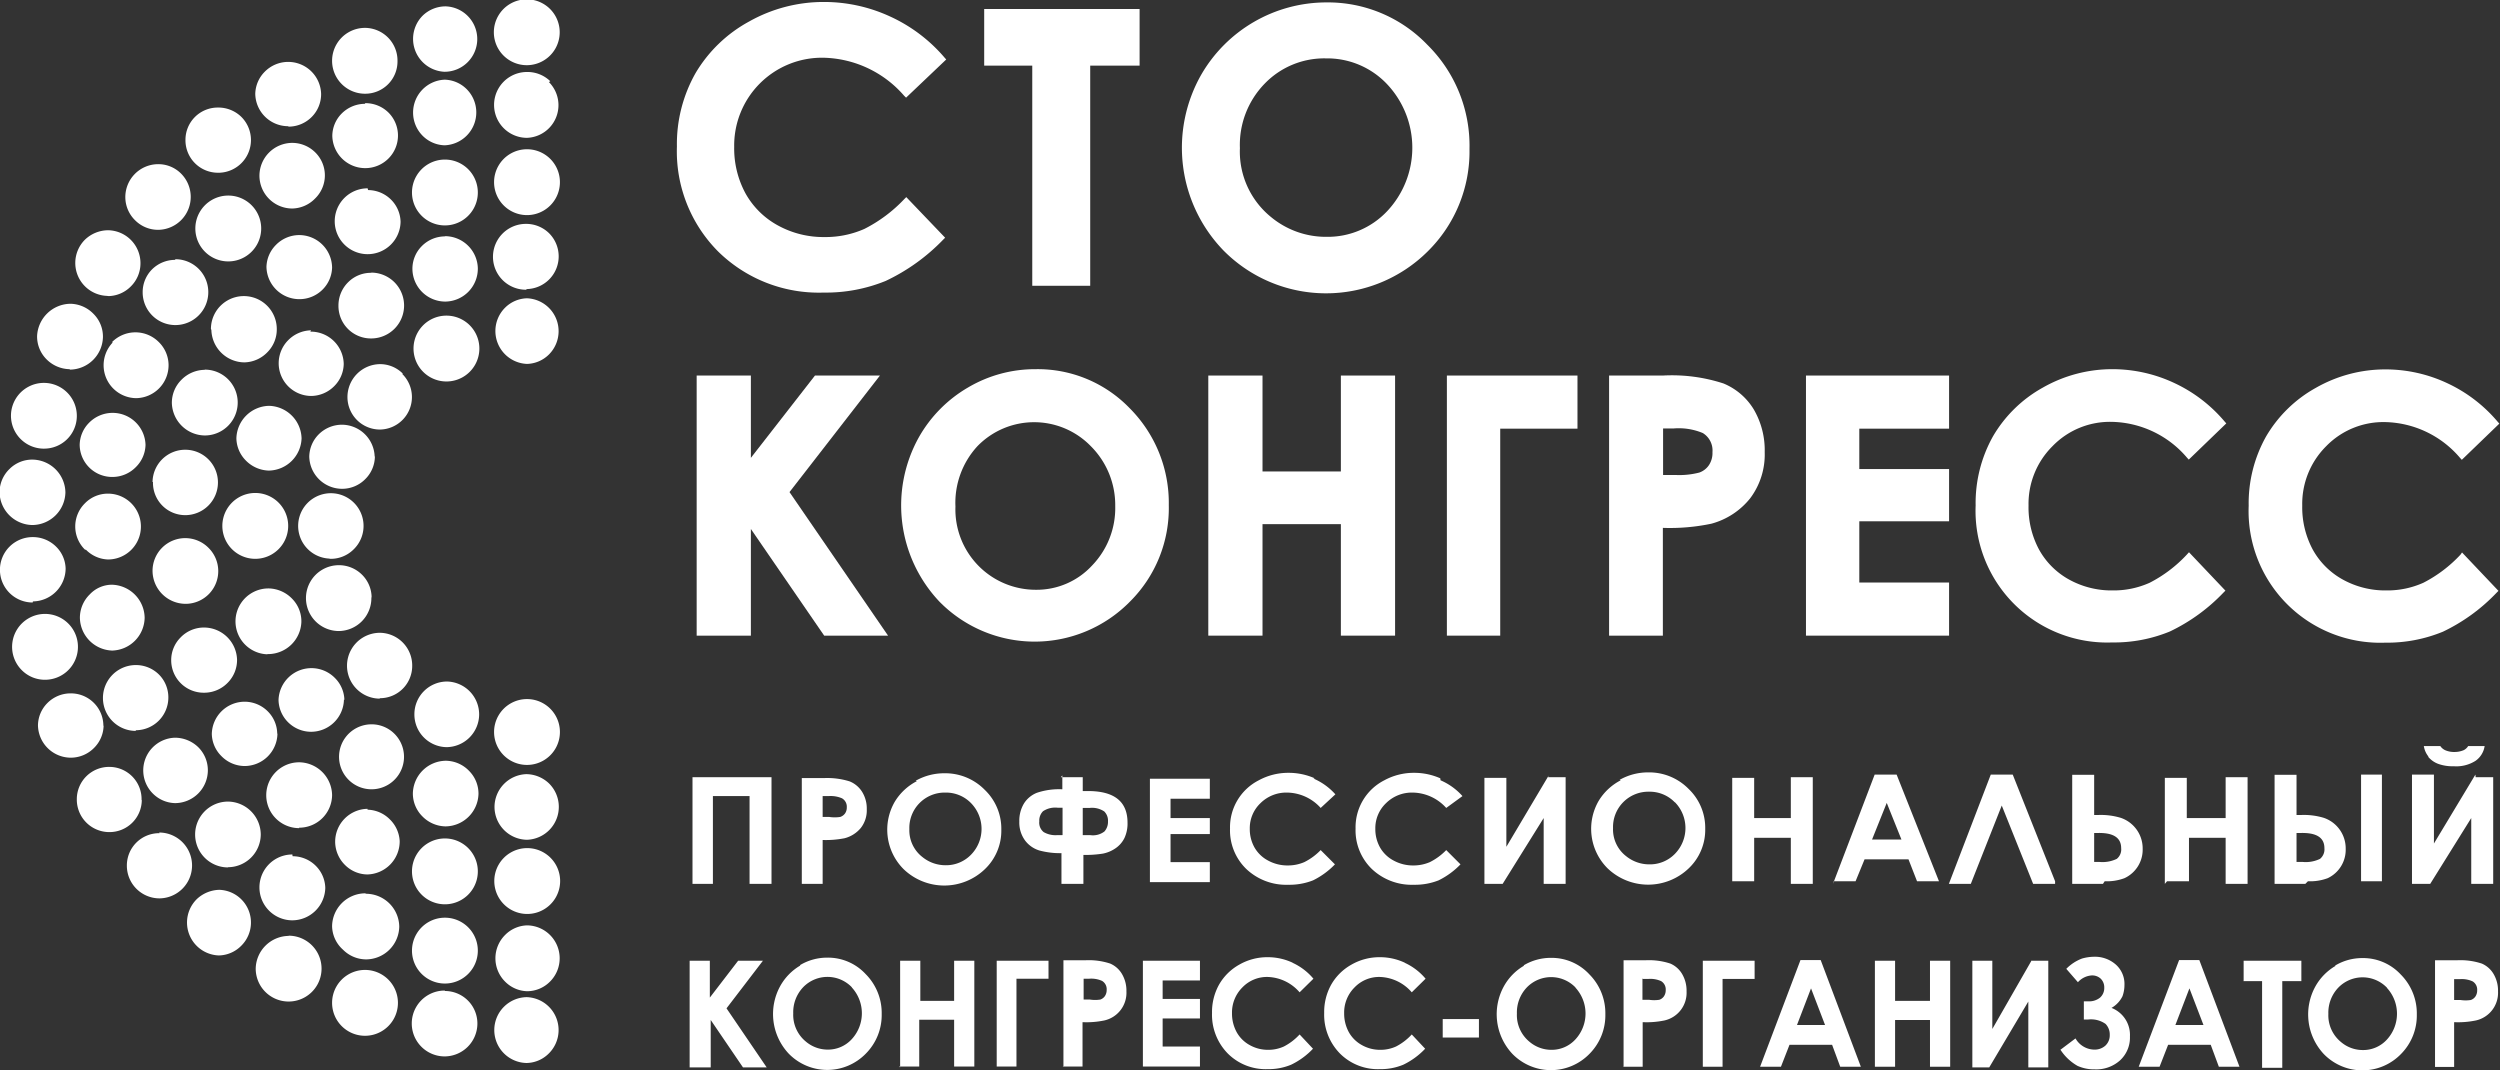 <svg id="Слой_1" data-name="Слой 1" xmlns="http://www.w3.org/2000/svg" viewBox="0 0 113.9 48.75"><rect x="0" y="0" width="113.9" height="48.75" fill="#333333" stroke="none"/><defs><style>.cls-1{fill:#fff;}</style></defs><title>logo</title><path class="cls-1" d="M508.46,304.37h0a1.52,1.52,0,0,0,1.5-1.5,1.53,1.53,0,0,0-1.5-1.5,1.39,1.39,0,0,0-1,.44,1.49,1.49,0,0,0-.45,1.06,1.52,1.52,0,0,0,1.49,1.5h0Z" transform="translate(-503.37 -274.73)"/><path class="cls-1" d="M516.52,317.37h0a1.52,1.52,0,0,0-1.5,1.49,1.5,1.5,0,0,0,1.5,1.5h0a1.49,1.49,0,0,0,0-3h0Z" transform="translate(-503.37 -274.73)"/><path class="cls-1" d="M523.68,309.39h0a1.52,1.52,0,0,0-1.5,1.48,1.47,1.47,0,0,0,.43,1.05,1.51,1.51,0,0,0,1.06.46h0a1.52,1.52,0,0,0,1.5-1.48,1.47,1.47,0,0,0-.43-1.05,1.49,1.49,0,0,0-1.06-.46h0Z" transform="translate(-503.37 -274.73)"/><path class="cls-1" d="M520.11,311.58h0a1.5,1.5,0,0,0-1.47,1.51h0a1.5,1.5,0,0,0,.46,1.06,1.46,1.46,0,0,0,1,.42h0a1.51,1.51,0,0,0,1.48-1.52,1.49,1.49,0,0,0-.46-1,1.48,1.48,0,0,0-1-.43h0Z" transform="translate(-503.37 -274.73)"/><path class="cls-1" d="M513,289.76a1.52,1.52,0,0,0,1.5,1.48h0a1.5,1.5,0,0,0,1.05-.46,1.47,1.47,0,0,0,.43-1.06h0a1.5,1.5,0,0,0-3,0h0Z" transform="translate(-503.37 -274.73)"/><path class="cls-1" d="M517.54,289.78a1.5,1.5,0,0,0-1.05.46,1.49,1.49,0,0,0,1.06,2.53h0a1.5,1.5,0,0,0,1.06-.46,1.46,1.46,0,0,0,.42-1,1.5,1.5,0,0,0-1.52-1.47h0Z" transform="translate(-503.37 -274.73)"/><path class="cls-1" d="M512.69,291.58h0a1.51,1.51,0,0,0-1.06.46,1.47,1.47,0,0,0-.43,1.05,1.52,1.52,0,0,0,1.5,1.48h0a1.5,1.5,0,0,0,0-3h0Z" transform="translate(-503.37 -274.73)"/><path class="cls-1" d="M506.56,291.57h0a1.52,1.52,0,0,0,1.5-1.48,1.46,1.46,0,0,0-.43-1.06,1.5,1.5,0,0,0-1.05-.46,1.54,1.54,0,0,0-1.52,1.47,1.47,1.47,0,0,0,.42,1.05,1.52,1.52,0,0,0,1.06.46h0Z" transform="translate(-503.37 -274.73)"/><path class="cls-1" d="M511.87,302.24h0a1.49,1.49,0,0,0,1-2.55,1.49,1.49,0,0,0-2.55,1.06,1.51,1.51,0,0,0,1.49,1.49h0Z" transform="translate(-503.37 -274.73)"/><path class="cls-1" d="M517,312.44h0a1.5,1.5,0,0,0,1.5-1.49,1.52,1.52,0,0,0-1.5-1.49h0a1.49,1.49,0,1,0,0,3h0Z" transform="translate(-503.37 -274.73)"/><path class="cls-1" d="M520,315.43h0a1.52,1.52,0,0,0-1.5,1.5A1.47,1.47,0,0,0,519,318a1.49,1.49,0,0,0,1.06.44h0a1.52,1.52,0,0,0,1.5-1.5,1.52,1.52,0,0,0-1.5-1.49h0Z" transform="translate(-503.37 -274.73)"/><path class="cls-1" d="M515,297.19a1.48,1.48,0,0,0,0,3h0a1.48,1.48,0,0,0,0-3h0Z" transform="translate(-503.37 -274.73)"/><path class="cls-1" d="M523.64,316.54h0a1.48,1.48,0,0,0,0,3h0a1.48,1.48,0,0,0,0-3h0Z" transform="translate(-503.37 -274.73)"/><path class="cls-1" d="M515.56,304.53h0.05a1.52,1.52,0,0,0,1.49-1.45,1.46,1.46,0,0,0-.4-1.05,1.53,1.53,0,0,0-1.05-.49h0a1.5,1.5,0,1,0-.1,3h0Z" transform="translate(-503.37 -274.73)"/><path class="cls-1" d="M516,308.15a1.46,1.46,0,0,0-.42-1,1.49,1.49,0,0,0-1.06-.45h0a1.5,1.5,0,0,0-1.5,1.47,1.46,1.46,0,0,0,.43,1,1.49,1.49,0,0,0,1.06.46h0a1.5,1.5,0,0,0,1.5-1.47h0Z" transform="translate(-503.37 -274.73)"/><path class="cls-1" d="M517.11,294.73a1.52,1.52,0,0,0-1.48-1.51h0a1.52,1.52,0,0,0-1.49,1.48,1.47,1.47,0,0,0,.42,1,1.52,1.52,0,0,0,1.06.47h0a1.52,1.52,0,0,0,1.49-1.48h0Z" transform="translate(-503.37 -274.73)"/><path class="cls-1" d="M523.71,289.11h0a1.49,1.49,0,0,0,0,3h0a1.49,1.49,0,0,0,0-3h0Z" transform="translate(-503.37 -274.73)"/><path class="cls-1" d="M504.86,298.65h0a1.52,1.52,0,0,0,1.49-1.48,1.52,1.52,0,0,0-1.49-1.5,1.46,1.46,0,0,0-1.06.43,1.48,1.48,0,0,0-.45,1.05,1.52,1.52,0,0,0,1.49,1.5h0Z" transform="translate(-503.37 -274.73)"/><path class="cls-1" d="M507.29,299.78a1.48,1.48,0,0,0,1,.44h0a1.5,1.5,0,0,0,0-3,1.46,1.46,0,0,0-1.05.44,1.48,1.48,0,0,0,0,2.11h0Z" transform="translate(-503.37 -274.73)"/><path class="cls-1" d="M516.67,281.24a1.5,1.5,0,0,0-1.48,1.51,1.5,1.5,0,0,0,1.49,1.48h0a1.49,1.49,0,0,0,1.05-.46,1.47,1.47,0,0,0,0-2.1,1.49,1.49,0,0,0-1.06-.43h0Z" transform="translate(-503.37 -274.73)"/><path class="cls-1" d="M527.38,316.89h0a1.47,1.47,0,0,0-1,.44,1.5,1.5,0,0,0,0,2.12,1.47,1.47,0,0,0,1,.44h0a1.47,1.47,0,0,0,1.05-.44,1.5,1.5,0,0,0-1.05-2.56h0Z" transform="translate(-503.37 -274.73)"/><path class="cls-1" d="M513.76,314.24h0a1.5,1.5,0,0,0,1.49-1.49,1.51,1.51,0,0,0-1.49-1.5h0a1.5,1.5,0,0,0,0,3h0Z" transform="translate(-503.37 -274.73)"/><path class="cls-1" d="M504.87,302.13a1.51,1.51,0,0,0,1.49-1.49,1.45,1.45,0,0,0-.43-1,1.5,1.5,0,0,0-1.07-.44h0a1.49,1.49,0,0,0-1.06.44,1.49,1.49,0,0,0,1.06,2.54h0Z" transform="translate(-503.37 -274.73)"/><path class="cls-1" d="M516.52,280.5h0a1.49,1.49,0,0,0,1.06-.45A1.47,1.47,0,0,0,518,279a1.5,1.5,0,0,0-2.57-1A1.47,1.47,0,0,0,515,279a1.5,1.5,0,0,0,1.5,1.48h0Z" transform="translate(-503.37 -274.73)"/><path class="cls-1" d="M516.69,313.66h0a1.49,1.49,0,1,0,0,3h0a1.51,1.51,0,0,0,1.5-1.48,1.47,1.47,0,0,0-.43-1,1.49,1.49,0,0,0-1.06-.44h0Z" transform="translate(-503.37 -274.73)"/><path class="cls-1" d="M509.82,311.18a1.47,1.47,0,0,0-1.46-1.51h0a1.47,1.47,0,0,0-1.49,1.46,1.48,1.48,0,0,0,1.47,1.51h0a1.47,1.47,0,0,0,1.49-1.46h0Z" transform="translate(-503.37 -274.73)"/><path class="cls-1" d="M527.4,320.16a1.5,1.5,0,0,0-1.51,1.48,1.5,1.5,0,0,0,1.47,1.52h0a1.46,1.46,0,0,0,1-.42,1.5,1.5,0,0,0-1-2.58h0Z" transform="translate(-503.37 -274.73)"/><path class="cls-1" d="M517,285.44h0a1.49,1.49,0,0,0-1.06.45,1.47,1.47,0,0,0-.43,1,1.5,1.5,0,0,0,1.5,1.47h0a1.49,1.49,0,0,0,1.06-.44,1.47,1.47,0,0,0,.43-1,1.5,1.5,0,0,0-1.5-1.48h0Z" transform="translate(-503.37 -274.73)"/><path class="cls-1" d="M519.06,306.62a1.46,1.46,0,0,0-.43-1,1.5,1.5,0,0,0-2.57,1,1.47,1.47,0,0,0,.42,1,1.49,1.49,0,0,0,1.06.45h0a1.5,1.5,0,0,0,1.5-1.47h0Z" transform="translate(-503.37 -274.73)"/><path class="cls-1" d="M508.08,307.79a1.48,1.48,0,0,0-1.5-1.47h0a1.49,1.49,0,0,0-1.06.45,1.46,1.46,0,0,0-.42,1,1.5,1.5,0,0,0,1.5,1.48h0a1.49,1.49,0,0,0,1.06-.45,1.47,1.47,0,0,0,.43-1h0Z" transform="translate(-503.37 -274.73)"/><path class="cls-1" d="M520,279.46h0a1.5,1.5,0,0,0-1.07.45,1.46,1.46,0,0,0-.42,1,1.5,1.5,0,0,0,1.5,1.48h0a1.49,1.49,0,0,0,1.06-.44,1.48,1.48,0,0,0,0-2.09,1.49,1.49,0,0,0-1.06-.43h0Z" transform="translate(-503.37 -274.73)"/><path class="cls-1" d="M523.74,305.78h0a1.49,1.49,0,0,0-1.49,1.47,1.49,1.49,0,0,0,1.46,1.52h0a1.5,1.5,0,0,0,1.49-1.47,1.5,1.5,0,0,0-1.46-1.52h0Z" transform="translate(-503.37 -274.73)"/><path class="cls-1" d="M520.44,295.55a1.5,1.5,0,0,0-1.5-1.47h0a1.5,1.5,0,0,0-1.06.45,1.47,1.47,0,0,0-.42,1,1.5,1.5,0,0,0,1.5,1.47h0a1.48,1.48,0,0,0,1.06-.45,1.47,1.47,0,0,0,.43-1.05h0Z" transform="translate(-503.37 -274.73)"/><path class="cls-1" d="M527.38,306.58h0a1.48,1.48,0,0,0,0,3h0a1.48,1.48,0,0,0,0-3h0Z" transform="translate(-503.37 -274.73)"/><path class="cls-1" d="M528.44,278.43a1.49,1.49,0,0,0-1.06-.42h0a1.48,1.48,0,1,0,0,3h0a1.49,1.49,0,0,0,1-2.54h0Z" transform="translate(-503.37 -274.73)"/><path class="cls-1" d="M507,295a1.48,1.48,0,0,0,1.5,1.46h0a1.49,1.49,0,0,0,1.06-.45A1.47,1.47,0,0,0,510,295a1.5,1.5,0,0,0-2.58-1A1.46,1.46,0,0,0,507,295h0Z" transform="translate(-503.37 -274.73)"/><path class="cls-1" d="M523.63,278.36h0a1.5,1.5,0,0,0-1,2.56,1.47,1.47,0,0,0,1,.43h0a1.5,1.5,0,0,0,1-2.56,1.47,1.47,0,0,0-1-.43h0Z" transform="translate(-503.37 -274.73)"/><path class="cls-1" d="M513.77,283.64h0a1.48,1.48,0,1,0,0,3h0a1.48,1.48,0,0,0,0-3h0Z" transform="translate(-503.37 -274.73)"/><path class="cls-1" d="M527.36,310a1.5,1.5,0,0,0-1.46,1.52,1.5,1.5,0,0,0,1.48,1.47h0a1.5,1.5,0,0,0,1-2.57,1.52,1.52,0,0,0-1.06-.42h0Z" transform="translate(-503.37 -274.73)"/><path class="cls-1" d="M527.38,291.31h0a1.47,1.47,0,0,0,1-.43,1.5,1.5,0,0,0-1-2.56h0a1.47,1.47,0,0,0-1,.43,1.5,1.5,0,0,0,1,2.56h0Z" transform="translate(-503.37 -274.73)"/><path class="cls-1" d="M510.34,296.69a1.47,1.47,0,0,0,1.47,1.51h0a1.49,1.49,0,1,0-1.49-1.51h0Z" transform="translate(-503.37 -274.73)"/><path class="cls-1" d="M523.64,285.5a1.49,1.49,0,0,0-1.06.45,1.46,1.46,0,0,0-.42,1.05,1.5,1.5,0,0,0,1.5,1.47h0a1.5,1.5,0,0,0,1.48-1.51,1.5,1.5,0,0,0-1.51-1.47h0Z" transform="translate(-503.37 -274.73)"/><path class="cls-1" d="M518.39,300.19h0.06a1.47,1.47,0,0,0,1-.4,1.49,1.49,0,1,0-1.06.39h0Z" transform="translate(-503.37 -274.73)"/><path class="cls-1" d="M527.37,277.7h0a1.49,1.49,0,0,0,0-3h0a1.49,1.49,0,0,0,0,3h0Z" transform="translate(-503.37 -274.73)"/><path class="cls-1" d="M505.38,295.17h0a1.49,1.49,0,0,0,1.49-1.46,1.49,1.49,0,0,0-3-.07,1.5,1.5,0,0,0,1.46,1.53h0Z" transform="translate(-503.37 -274.73)"/><path class="cls-1" d="M508.32,288.22h0a1.47,1.47,0,0,0,1-.43,1.48,1.48,0,0,0,.45-1.06,1.5,1.5,0,0,0-1.48-1.51,1.54,1.54,0,0,0-1.05.43,1.5,1.5,0,0,0,1,2.56h0Z" transform="translate(-503.37 -274.73)"/><path class="cls-1" d="M508.5,290.34a1.5,1.5,0,0,0,1.07,2.53h0a1.5,1.5,0,0,0,1.48-1.51,1.48,1.48,0,0,0-.45-1.05,1.5,1.5,0,0,0-2.12,0h0Z" transform="translate(-503.37 -274.73)"/><path class="cls-1" d="M510.64,312.69h0a1.47,1.47,0,0,0-1.49,1.46,1.49,1.49,0,0,0,1.47,1.51h0a1.49,1.49,0,0,0,0-3h0Z" transform="translate(-503.37 -274.73)"/><path class="cls-1" d="M512.69,306.29h0a1.49,1.49,0,0,0,1.06-.46,1.47,1.47,0,0,0,.42-1.05,1.51,1.51,0,0,0-1.52-1.46,1.48,1.48,0,0,0-1.06.46,1.46,1.46,0,0,0-.42,1.05,1.48,1.48,0,0,0,1.5,1.46h0Z" transform="translate(-503.37 -274.73)"/><path class="cls-1" d="M513.39,315.27a1.55,1.55,0,0,0-1.05.42,1.5,1.5,0,0,0,1,2.57h0a1.47,1.47,0,0,0,1-.42,1.49,1.49,0,0,0-1-2.57h0Z" transform="translate(-503.37 -274.73)"/><path class="cls-1" d="M513.36,282.6h0a1.49,1.49,0,0,0,1-2.55,1.5,1.5,0,0,0-1.07-.42,1.47,1.47,0,0,0-1.47,1.46,1.48,1.48,0,0,0,1.48,1.51h0Z" transform="translate(-503.37 -274.73)"/><path class="cls-1" d="M510.61,285.2h0a1.5,1.5,0,0,0,1-2.57,1.46,1.46,0,0,0-1.06-.42,1.5,1.5,0,0,0-1.47,1.52,1.48,1.48,0,0,0,.46,1.05,1.47,1.47,0,0,0,1,.42h0Z" transform="translate(-503.37 -274.73)"/><path class="cls-1" d="M520.3,301.91a1.47,1.47,0,0,0-.44-1,1.49,1.49,0,0,0-1.05-.43h0a1.49,1.49,0,0,0,0,3h0a1.5,1.5,0,0,0,1.48-1.5h0Z" transform="translate(-503.37 -274.73)"/><path class="cls-1" d="M520,279h0a1.47,1.47,0,0,0,1.48-1.49h0A1.49,1.49,0,0,0,520,276h0a1.49,1.49,0,1,0,0,3h0Z" transform="translate(-503.37 -274.73)"/><path class="cls-1" d="M520.29,307.73a1.48,1.48,0,1,0,1.05.43,1.47,1.47,0,0,0-1.05-.43h0Z" transform="translate(-503.37 -274.73)"/><path class="cls-1" d="M520.3,287.16a1.46,1.46,0,0,0-1.06.42,1.49,1.49,0,0,0-.45,1.07,1.48,1.48,0,0,0,1.49,1.5h0a1.49,1.49,0,0,0,0-3h0Z" transform="translate(-503.37 -274.73)"/><path class="cls-1" d="M523.63,319.86h0a1.49,1.49,0,0,0,0,3h0a1.5,1.5,0,0,0,1.49-1.48,1.48,1.48,0,0,0-1.48-1.5h0Z" transform="translate(-503.37 -274.73)"/><path class="cls-1" d="M523.64,312.93h0a1.49,1.49,0,0,0,0,3h0a1.49,1.49,0,0,0,0-3h0Z" transform="translate(-503.37 -274.73)"/><path class="cls-1" d="M523.64,282h0a1.49,1.49,0,0,0,0,3h0a1.49,1.49,0,1,0,0-3h0Z" transform="translate(-503.37 -274.73)"/><path class="cls-1" d="M523.62,278h0a1.49,1.49,0,0,0,1.06-.44,1.49,1.49,0,0,0-1-2.54,1.5,1.5,0,0,0-1.06.43,1.5,1.5,0,0,0,1,2.55h0Z" transform="translate(-503.37 -274.73)"/><path class="cls-1" d="M520.12,283.31h0a1.48,1.48,0,1,0,0,3h0a1.5,1.5,0,0,0,1.5-1.47,1.47,1.47,0,0,0-.42-1,1.49,1.49,0,0,0-1.06-.45h0Z" transform="translate(-503.37 -274.73)"/><path class="cls-1" d="M527.39,313.37h0a1.49,1.49,0,1,0,0,3h0a1.49,1.49,0,0,0,0-3h0Z" transform="translate(-503.37 -274.73)"/><path class="cls-1" d="M527.38,287.9h0a1.49,1.49,0,0,0,1-2.55,1.49,1.49,0,0,0-1.05-.42h0a1.48,1.48,0,1,0,0,3h0Z" transform="translate(-503.37 -274.73)"/><path class="cls-1" d="M520,318.92h0a1.49,1.49,0,0,0,0,3h0a1.49,1.49,0,0,0,0-3h0Z" transform="translate(-503.37 -274.73)"/><path class="cls-1" d="M511.35,286.57a1.49,1.49,0,0,0-1.06.44,1.47,1.47,0,0,0-.42,1.05,1.49,1.49,0,0,0,1.49,1.48h0a1.48,1.48,0,0,0,0-3h0Z" transform="translate(-503.37 -274.73)"/><path class="cls-1" d="M527.38,281.53h0a1.49,1.49,0,1,0,0,3h0a1.49,1.49,0,0,0,0-3h0Z" transform="translate(-503.37 -274.73)"/><path class="cls-1" d="M511.36,311.32h0a1.5,1.5,0,0,0,1.48-1.5,1.48,1.48,0,0,0-.44-1.05,1.53,1.53,0,0,0-1.06-.43,1.49,1.49,0,0,0-1,2.55,1.48,1.48,0,0,0,1,.43h0Z" transform="translate(-503.37 -274.73)"/><path class="cls-1" d="M520.66,306.54h0a1.47,1.47,0,0,0,1.49-1.47,1.49,1.49,0,0,0-1.47-1.51h0a1.49,1.49,0,0,0,0,3h0Z" transform="translate(-503.37 -274.73)"/><path class="cls-1" d="M509.55,308h0a1.49,1.49,0,0,0,1.49-1.48,1.47,1.47,0,0,0-.42-1.05,1.49,1.49,0,0,0-1.06-.44h0a1.49,1.49,0,1,0,0,3h0Z" transform="translate(-503.37 -274.73)"/><path class="cls-1" d="M505.43,305.7a1.5,1.5,0,1,0-1.06-.43,1.48,1.48,0,0,0,1.06.43h0Z" transform="translate(-503.37 -274.73)"/><path class="cls-1" d="M521.73,291.76a1.46,1.46,0,0,0-1.05-.44,1.5,1.5,0,0,0-1.48,1.5,1.48,1.48,0,0,0,1.49,1.48h0a1.48,1.48,0,0,0,1-2.54h0Z" transform="translate(-503.37 -274.73)"/><path class="cls-1" d="M534.83,323.36h0.92V321.2l1.47,2.16h1.08l-1.83-2.69,1.66-2.17H537l-1.29,1.68V318.5h-0.92v4.86h0Zm5-4.64a2.48,2.48,0,0,0-.91.93,2.64,2.64,0,0,0,.38,3.08,2.45,2.45,0,0,0,3.52,0,2.49,2.49,0,0,0,.72-1.8,2.51,2.51,0,0,0-.73-1.82,2.34,2.34,0,0,0-1.74-.75,2.41,2.41,0,0,0-1.25.34h0Zm2.35,1a1.74,1.74,0,0,1,0,2.35,1.46,1.46,0,0,1-1.1.48,1.54,1.54,0,0,1-1-.37,1.57,1.57,0,0,1-.57-1.28,1.65,1.65,0,0,1,.45-1.19,1.54,1.54,0,0,1,2.22,0h0Zm2.15,3.6h0.92v-2.13h1.59v2.13h0.92V318.5h-0.92v1.83H545.3V318.5h-0.92v4.86h0Zm4.45,0h0.9v-4h1.46V318.5h-2.36v4.86h0Zm3,0h0.91V321.3a4,4,0,0,0,1-.08,1.29,1.29,0,0,0,1-1.32,1.49,1.49,0,0,0-.2-0.79,1.15,1.15,0,0,0-.54-0.48,3.11,3.11,0,0,0-1.13-.15h-1v4.86h0Zm0.91-4H553a1.19,1.19,0,0,1,.58.1,0.44,0.44,0,0,1,.21.41,0.49,0.49,0,0,1-.08.28,0.42,0.42,0,0,1-.21.16,1.52,1.52,0,0,1-.47,0h-0.29v-1h0Zm2.75,4h2.6v-0.91h-1.7v-1.28h1.7v-0.89h-1.7V319.4h1.7V318.5h-2.6v4.86h0Zm6.82-4.73a2.66,2.66,0,0,0-1.14-.25,2.56,2.56,0,0,0-1.29.34,2.41,2.41,0,0,0-.92.91,2.56,2.56,0,0,0-.32,1.29,2.52,2.52,0,0,0,.71,1.84,2.44,2.44,0,0,0,1.82.72,2.68,2.68,0,0,0,1.07-.2,3.38,3.38,0,0,0,1-.73l-0.61-.65a2.59,2.59,0,0,1-.72.55,1.71,1.71,0,0,1-.72.15,1.68,1.68,0,0,1-.84-0.22,1.5,1.5,0,0,1-.59-0.59,1.76,1.76,0,0,1-.21-0.86,1.61,1.61,0,0,1,.47-1.17,1.55,1.55,0,0,1,1.15-.48,2,2,0,0,1,1.46.7l0.63-.62a2.72,2.72,0,0,0-.94-0.72h0Zm5.11,0a2.66,2.66,0,0,0-1.14-.25,2.56,2.56,0,0,0-1.29.34,2.41,2.41,0,0,0-.92.91,2.56,2.56,0,0,0-.32,1.29,2.52,2.52,0,0,0,.71,1.84,2.44,2.44,0,0,0,1.82.72,2.68,2.68,0,0,0,1.07-.2,3.38,3.38,0,0,0,1-.73l-0.61-.65a2.59,2.59,0,0,1-.72.55,1.71,1.71,0,0,1-.72.15,1.68,1.68,0,0,1-.84-0.22,1.51,1.51,0,0,1-.59-0.59,1.76,1.76,0,0,1-.21-0.86,1.61,1.61,0,0,1,.47-1.17,1.55,1.55,0,0,1,1.15-.48,2,2,0,0,1,1.46.7l0.63-.62a2.72,2.72,0,0,0-.94-0.72h0ZM569.1,322h1.65v-0.84H569.1V322h0Zm3.7-3.27a2.47,2.47,0,0,0-.91.93,2.64,2.64,0,0,0,.38,3.08,2.45,2.45,0,0,0,3.52,0,2.49,2.49,0,0,0,.72-1.8,2.51,2.51,0,0,0-.73-1.82,2.34,2.34,0,0,0-1.74-.75,2.41,2.41,0,0,0-1.25.34h0Zm2.35,1a1.74,1.74,0,0,1,0,2.35,1.46,1.46,0,0,1-1.1.48,1.54,1.54,0,0,1-1-.37,1.57,1.57,0,0,1-.57-1.28,1.65,1.65,0,0,1,.45-1.19,1.54,1.54,0,0,1,2.22,0h0Zm2.15,3.6h0.91V321.3a4,4,0,0,0,1-.08,1.29,1.29,0,0,0,1-1.32,1.49,1.49,0,0,0-.2-0.79,1.15,1.15,0,0,0-.54-0.48,3.11,3.11,0,0,0-1.13-.15h-1v4.86h0Zm0.91-4h0.26a1.19,1.19,0,0,1,.58.1,0.44,0.44,0,0,1,.21.41,0.49,0.49,0,0,1-.08.28,0.42,0.42,0,0,1-.21.16,1.52,1.52,0,0,1-.47,0H578.2v-1h0Zm2.74,4h0.9v-4h1.46V318.5h-2.36v4.86h0Zm2.62,0h0.94l0.39-1h1.94l0.37,1h0.94l-1.83-4.86H585.4l-1.84,4.86h0Zm2.94-1.9h-1.27l0.64-1.67,0.64,1.67h0Zm2.28,1.9h0.92v-2.13h1.59v2.13h0.92V318.5H591.3v1.83h-1.59V318.5h-0.92v4.86h0Zm7.15-4.86-1.8,3.14V318.5h-0.91v4.86H594l1.78-3v3h0.91V318.5h-0.76Zm1.32,4.11a2.26,2.26,0,0,0,.76.71,1.84,1.84,0,0,0,.79.16,1.62,1.62,0,0,0,1.15-.41,1.41,1.41,0,0,0,.45-1.09,1.32,1.32,0,0,0-.84-1.3,1.24,1.24,0,0,0,.5-0.53,1.5,1.5,0,0,0,.09-0.51,1.18,1.18,0,0,0-.4-0.94,1.44,1.44,0,0,0-1-.35,2.07,2.07,0,0,0-.53.08,2,2,0,0,0-.72.47l0.53,0.61a0.93,0.93,0,0,1,.63-0.31,0.57,0.57,0,0,1,.41.15,0.55,0.55,0,0,1,.16.41,0.58,0.58,0,0,1-.19.45,0.79,0.79,0,0,1-.55.17h-0.19v0.83h0.19a1.15,1.15,0,0,1,.8.2,0.69,0.69,0,0,1,.19.5,0.64,0.64,0,0,1-.2.49,0.73,0.73,0,0,1-.52.18,1,1,0,0,1-.84-0.51l-0.69.52h0Zm3.56,0.75h0.94l0.39-1h1.94l0.37,1h0.94l-1.83-4.86h-0.92l-1.84,4.86h0Zm2.94-1.9h-1.28l0.64-1.67,0.64,1.67h0Zm1.82-2h0.85v3.95h0.92v-3.95h0.87V318.5h-2.63v0.91h0Zm4.19-.69a2.48,2.48,0,0,0-.91.93,2.64,2.64,0,0,0,.38,3.08,2.45,2.45,0,0,0,3.52,0,2.49,2.49,0,0,0,.72-1.8,2.51,2.51,0,0,0-.73-1.82,2.34,2.34,0,0,0-1.74-.75,2.4,2.4,0,0,0-1.25.34h0Zm2.35,1a1.74,1.74,0,0,1,0,2.35,1.46,1.46,0,0,1-1.1.48,1.53,1.53,0,0,1-1-.37,1.57,1.57,0,0,1-.57-1.28,1.65,1.65,0,0,1,.45-1.19,1.54,1.54,0,0,1,2.22,0h0Zm2.15,3.6h0.91V321.3a4,4,0,0,0,1-.08,1.29,1.29,0,0,0,1-1.32,1.49,1.49,0,0,0-.2-0.79,1.15,1.15,0,0,0-.54-0.48,3.11,3.11,0,0,0-1.13-.15h-1v4.86h0Zm0.91-4h0.26a1.19,1.19,0,0,1,.58.1,0.44,0.44,0,0,1,.21.41,0.49,0.49,0,0,1-.08.28,0.42,0.42,0,0,1-.21.16,1.52,1.52,0,0,1-.47,0h-0.29v-1h0Z" transform="translate(-503.37 -274.73)"/><path class="cls-1" d="M534.85,315h1v-4h1.67v4h1v-4.86h-3.6V315h0Zm5,0h1V313a4.41,4.41,0,0,0,1-.08,1.42,1.42,0,0,0,.74-0.47,1.3,1.3,0,0,0,.27-0.85,1.44,1.44,0,0,0-.21-0.79,1.2,1.2,0,0,0-.57-0.48,3.42,3.42,0,0,0-1.18-.15h-1V315h0Zm1-4h0.27a1.31,1.31,0,0,1,.61.1,0.44,0.44,0,0,1,.22.41,0.47,0.47,0,0,1-.08.28,0.44,0.44,0,0,1-.22.16,1.68,1.68,0,0,1-.5,0h-0.3v-1h0Zm4.29-.68a2.53,2.53,0,0,0-1,.93,2.54,2.54,0,0,0,.4,3.08,2.67,2.67,0,0,0,3.7,0,2.42,2.42,0,0,0,.75-1.8,2.45,2.45,0,0,0-.76-1.82,2.52,2.52,0,0,0-1.83-.75,2.63,2.63,0,0,0-1.31.34h0Zm2.47,1a1.68,1.68,0,0,1,0,2.35,1.58,1.58,0,0,1-1.15.48,1.66,1.66,0,0,1-1.06-.37,1.54,1.54,0,0,1-.6-1.28,1.61,1.61,0,0,1,1.64-1.66,1.59,1.59,0,0,1,1.17.48h0Zm4.16-1.26v0.63a3.18,3.18,0,0,0-1.16.16,1.23,1.23,0,0,0-.59.49,1.52,1.52,0,0,0-.21.82,1.38,1.38,0,0,0,.26.86,1.28,1.28,0,0,0,.66.46,3.65,3.65,0,0,0,1,.12V315h1v-1.32a5,5,0,0,0,.89-0.06,1.53,1.53,0,0,0,.57-0.24,1.22,1.22,0,0,0,.41-0.47,1.56,1.56,0,0,0,.14-0.7q0-1.44-1.8-1.44H552.7v-0.63h-1Zm0,2.72h-0.26a1.07,1.07,0,0,1-.59-0.14,0.55,0.55,0,0,1-.2-0.49,0.6,0.6,0,0,1,.17-0.46,1,1,0,0,1,.67-0.16h0.22v1.24h0Zm1.24-1.24a1,1,0,0,1,.67.16,0.59,0.59,0,0,1,.17.45,0.66,0.66,0,0,1-.16.46,0.86,0.86,0,0,1-.64.17H552.7v-1.24H553Zm2.75,3.38h2.73v-0.91h-1.79v-1.28h1.79V312h-1.79v-0.88h1.79v-0.91h-2.73V315h0Zm7.51-4.73a2.92,2.92,0,0,0-1.19-.25,2.8,2.8,0,0,0-1.36.34,2.4,2.4,0,0,0-1.31,2.2,2.45,2.45,0,0,0,.74,1.84,2.64,2.64,0,0,0,1.91.72,2.94,2.94,0,0,0,1.13-.2,3.55,3.55,0,0,0,1-.73l-0.65-.65a2.72,2.72,0,0,1-.75.55,1.88,1.88,0,0,1-.76.15,1.83,1.83,0,0,1-.88-0.22,1.54,1.54,0,0,1-.62-0.59,1.7,1.7,0,0,1-.22-0.86,1.57,1.57,0,0,1,.49-1.17,1.67,1.67,0,0,1,1.21-.48,2.09,2.09,0,0,1,1.53.7l0.67-.62a2.84,2.84,0,0,0-1-.72h0Zm5.72,0a2.92,2.92,0,0,0-1.19-.25,2.8,2.8,0,0,0-1.36.34,2.4,2.4,0,0,0-1.31,2.2,2.45,2.45,0,0,0,.74,1.84,2.64,2.64,0,0,0,1.91.72,2.94,2.94,0,0,0,1.13-.2,3.55,3.55,0,0,0,1-.73l-0.65-.65a2.72,2.72,0,0,1-.75.55,1.88,1.88,0,0,1-.76.15,1.83,1.83,0,0,1-.88-0.22,1.54,1.54,0,0,1-.62-0.59,1.7,1.7,0,0,1-.22-0.86,1.57,1.57,0,0,1,.49-1.17,1.67,1.67,0,0,1,1.21-.48,2.09,2.09,0,0,1,1.53.7L570,311a2.84,2.84,0,0,0-1-.72h0Zm4.94-.13L572,313.31v-3.14h-1V315h0.83l1.87-3v3h1v-4.86h-0.8Zm3.28,0.22a2.54,2.54,0,0,0-1,.93,2.54,2.54,0,0,0,.4,3.08,2.67,2.67,0,0,0,3.7,0,2.42,2.42,0,0,0,.75-1.8,2.45,2.45,0,0,0-.76-1.82,2.52,2.52,0,0,0-1.83-.75,2.63,2.63,0,0,0-1.31.34h0Zm2.47,1a1.68,1.68,0,0,1,0,2.35,1.58,1.58,0,0,1-1.16.48,1.67,1.67,0,0,1-1.06-.37,1.54,1.54,0,0,1-.6-1.28,1.61,1.61,0,0,1,1.64-1.66,1.59,1.59,0,0,1,1.17.48h0Zm2.61,3.6h1V312.9h1.67V315h1v-4.86h-1V312h-1.67v-1.83h-1V315h0Zm4.62,0h1l0.41-1h2l0.39,1h1l-1.93-4.86h-1L586.88,315h0Zm3.09-1.9h-1.34l0.67-1.67,0.67,1.67h0Zm7,1.9-1.93-4.86h-1L592.16,315h1l1.41-3.57L596,315h1Zm2.26,0a2.3,2.3,0,0,0,.9-0.14,1.43,1.43,0,0,0,.83-1.34,1.47,1.47,0,0,0-1-1.41,3.15,3.15,0,0,0-1-.13h-0.21v-1.83h-1V315h1.4Zm-0.25-2.2q1,0,1,.69a0.55,0.55,0,0,1-.2.49,1.5,1.5,0,0,1-.79.14h-0.24v-1.32H599Zm3.09,2.2h1V312.9h1.67V315h1v-4.86h-1V312H603v-1.83h-1V315h0Zm8.84,0h0.95v-4.86h-0.95V315h0Zm-2.42,0a2.29,2.29,0,0,0,.9-0.14,1.43,1.43,0,0,0,.82-1.34,1.47,1.47,0,0,0-1-1.41,3.14,3.14,0,0,0-1-.13H608v-1.83h-1V315h1.4Zm-0.25-2.2q1,0,1,.69a0.56,0.56,0,0,1-.2.49,1.5,1.5,0,0,1-.79.14H608v-1.32h0.2Zm7.88-2.66-1.89,3.14v-3.14h-1V315h0.83l1.87-3v3h1v-4.86h-0.8Zm-2.16-.82a1.11,1.11,0,0,0,.46.33,1.91,1.91,0,0,0,.71.11,1.63,1.63,0,0,0,1-.25,1,1,0,0,0,.41-0.67h-0.75a0.5,0.5,0,0,1-.21.19,1.07,1.07,0,0,1-.42.08,1,1,0,0,1-.39-0.07,0.54,0.54,0,0,1-.25-0.2h-0.75a1,1,0,0,0,.22.49h0Z" transform="translate(-503.37 -274.73)"/><polygon class="cls-1" points="61.09 21.48 57.52 21.48 57.52 17.11 55.05 17.11 55.05 28.96 57.52 28.96 57.52 23.88 61.09 23.88 61.09 28.96 63.56 28.96 63.56 17.11 61.09 17.11 61.09 21.48"/><path class="cls-1" d="M550.55,291.55a6,6,0,0,0-3.07.83,6.09,6.09,0,0,0-2.24,2.26,6.38,6.38,0,0,0,.93,7.5,6.08,6.08,0,0,0,8.68,0,6,6,0,0,0,1.77-4.39,6.11,6.11,0,0,0-1.79-4.43A5.82,5.82,0,0,0,550.55,291.55Zm3.63,6.24a3.77,3.77,0,0,1-1.06,2.71,3.43,3.43,0,0,1-2.55,1.1,3.66,3.66,0,0,1-3.67-3.79,3.81,3.81,0,0,1,1-2.75,3.6,3.6,0,0,1,5.17,0A3.79,3.79,0,0,1,554.18,297.79Z" transform="translate(-503.37 -274.73)"/><polygon class="cls-1" points="40.09 17.11 37.13 17.11 34.21 20.86 34.21 17.11 31.74 17.11 31.74 28.96 34.21 28.96 34.21 24.1 37.55 28.96 40.46 28.96 35.97 22.42 40.09 17.11"/><polygon class="cls-1" points="82.28 28.96 88.8 28.96 88.8 26.54 84.71 26.54 84.71 23.75 88.8 23.75 88.8 21.37 84.71 21.37 84.71 19.53 88.8 19.53 88.8 17.11 82.28 17.11 82.28 28.96"/><path class="cls-1" d="M599.59,293.95a4.61,4.61,0,0,1,3.41,1.62l0.09,0.1,1.71-1.65-0.08-.09a6.71,6.71,0,0,0-2.31-1.76,6.62,6.62,0,0,0-2.79-.62,6.38,6.38,0,0,0-3.18.84,6,6,0,0,0-2.27,2.22,6.22,6.22,0,0,0-.79,3.15,6,6,0,0,0,6.22,6.24,6.67,6.67,0,0,0,2.63-.5,8.3,8.3,0,0,0,2.44-1.77l0.09-.09-1.66-1.75L603,300a6.14,6.14,0,0,1-1.69,1.28,4,4,0,0,1-1.68.35,4,4,0,0,1-2-.5,3.48,3.48,0,0,1-1.36-1.36,4.06,4.06,0,0,1-.48-2,3.71,3.71,0,0,1,1.09-2.71A3.64,3.64,0,0,1,599.59,293.95Z" transform="translate(-503.37 -274.73)"/><path class="cls-1" d="M615.47,300a6.13,6.13,0,0,1-1.69,1.28,4,4,0,0,1-1.68.35,4,4,0,0,1-2-.5,3.48,3.48,0,0,1-1.36-1.36,4.07,4.07,0,0,1-.48-2,3.71,3.71,0,0,1,1.09-2.71,3.64,3.64,0,0,1,2.68-1.1,4.6,4.6,0,0,1,3.41,1.62l0.09,0.1,1.71-1.65-0.08-.09a6.7,6.7,0,0,0-2.31-1.76,6.62,6.62,0,0,0-2.79-.62,6.38,6.38,0,0,0-3.18.84,6,6,0,0,0-2.27,2.22,6.22,6.22,0,0,0-.79,3.15,6,6,0,0,0,6.22,6.24,6.67,6.67,0,0,0,2.63-.5,8.3,8.3,0,0,0,2.44-1.77l0.09-.09-1.66-1.75Z" transform="translate(-503.37 -274.73)"/><path class="cls-1" d="M581.89,292.2a7.59,7.59,0,0,0-2.76-.36h-2.45v11.85h2.45v-4.91a9.2,9.2,0,0,0,2.21-.19,3.39,3.39,0,0,0,1.77-1.16,3.32,3.32,0,0,0,.66-2.1,3.68,3.68,0,0,0-.5-1.95A2.91,2.91,0,0,0,581.89,292.2Zm-0.5,3.13a1,1,0,0,1-.16.59,0.88,0.88,0,0,1-.44.34,3.64,3.64,0,0,1-1.09.11h-0.56v-2.12h0.49a2.83,2.83,0,0,1,1.32.21A0.93,0.93,0,0,1,581.39,295.33Z" transform="translate(-503.37 -274.73)"/><polygon class="cls-1" points="65.92 28.96 68.35 28.96 68.35 19.53 71.87 19.53 71.87 17.11 65.92 17.11 65.92 28.96"/><polygon class="cls-1" points="47.03 13.02 49.67 13.02 49.67 2.99 51.92 2.99 51.92 0.41 44.84 0.41 44.84 2.99 47.03 2.99 47.03 13.02"/><path class="cls-1" d="M568.4,276.77a6.28,6.28,0,0,0-4.6-1.93,6.59,6.59,0,0,0-5.7,3.29,6.73,6.73,0,0,0,1,8,6.57,6.57,0,0,0,9.32.05,6.39,6.39,0,0,0,1.9-4.66A6.46,6.46,0,0,0,568.4,276.77Zm-4.62.62a3.75,3.75,0,0,1,2.79,1.18h0a4.22,4.22,0,0,1,0,5.78,3.72,3.72,0,0,1-2.75,1.17,3.92,3.92,0,0,1-2.54-.9,3.84,3.84,0,0,1-1.42-3.14,4,4,0,0,1,1.13-2.94A3.77,3.77,0,0,1,563.78,277.39Z" transform="translate(-503.37 -274.73)"/><path class="cls-1" d="M540.89,288.06a7.22,7.22,0,0,0,2.83-.53,8.91,8.91,0,0,0,2.62-1.88l0.09-.09-1.77-1.85-0.09.09a6.6,6.6,0,0,1-1.82,1.36,4.38,4.38,0,0,1-1.82.37,4.3,4.3,0,0,1-2.12-.53,3.73,3.73,0,0,1-1.47-1.45,4.3,4.3,0,0,1-.52-2.13,4,4,0,0,1,4.06-4.06,5,5,0,0,1,3.68,1.73l0.09,0.09,1.83-1.74-0.08-.09a7.18,7.18,0,0,0-2.48-1.87h0a7.17,7.17,0,0,0-3-.66,6.91,6.91,0,0,0-3.42.89,6.37,6.37,0,0,0-2.44,2.35,6.56,6.56,0,0,0-.85,3.35,6.47,6.47,0,0,0,1.87,4.77A6.54,6.54,0,0,0,540.89,288.06Z" transform="translate(-503.37 -274.73)"/></svg>